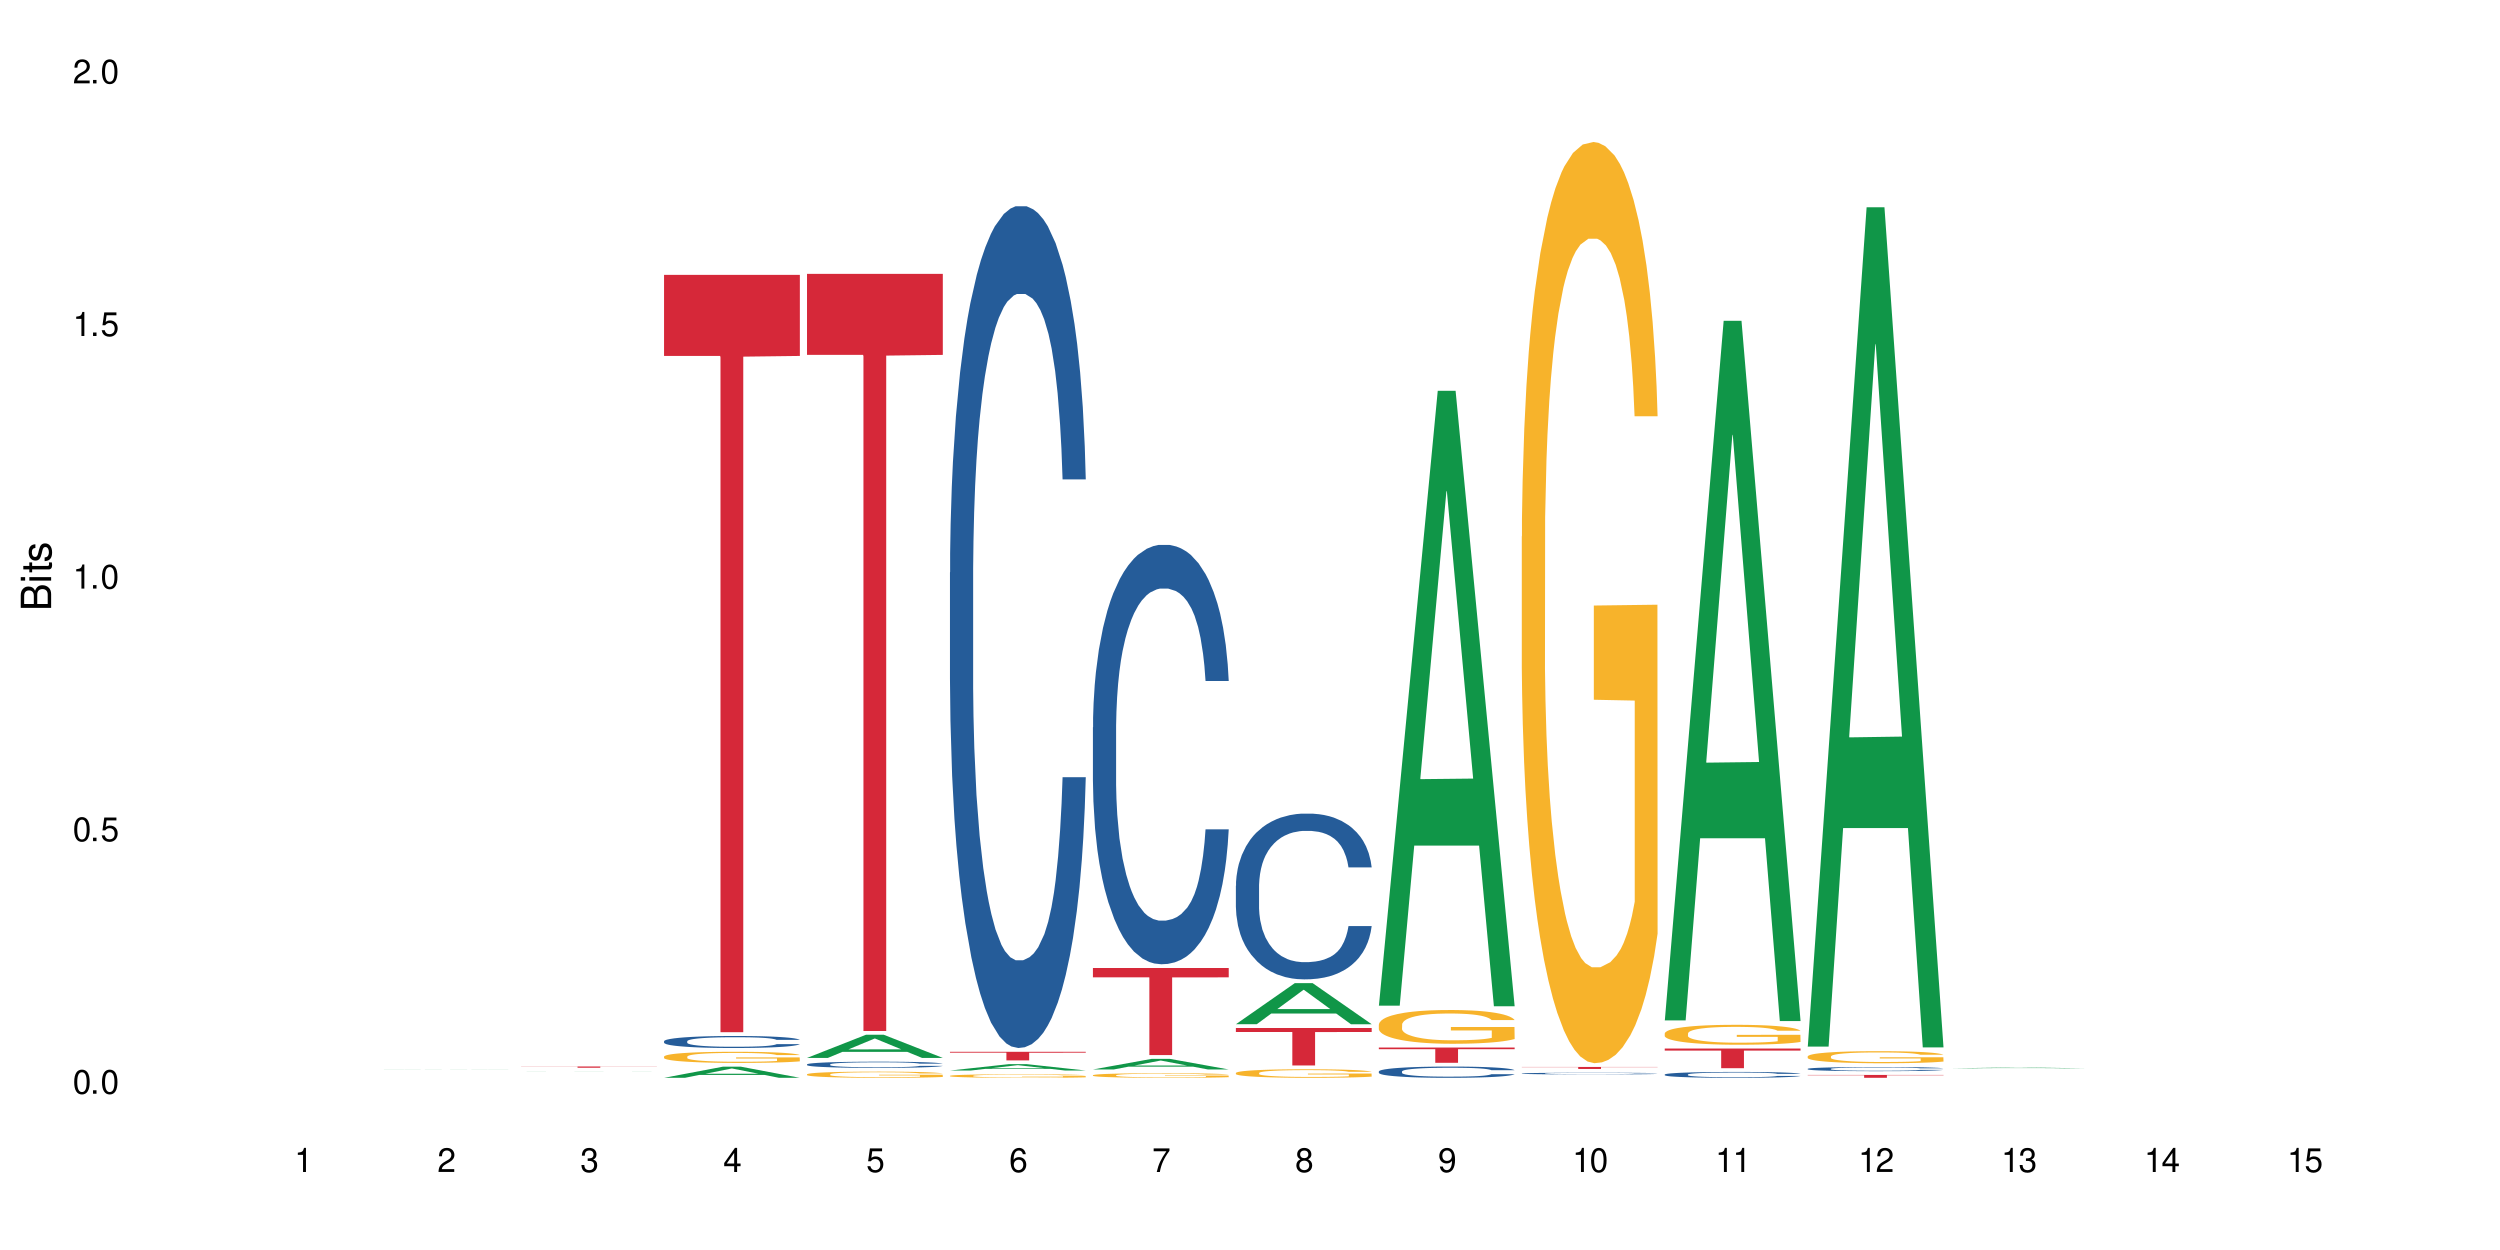 <?xml version="1.0" encoding="UTF-8"?>
<svg xmlns="http://www.w3.org/2000/svg" xmlns:xlink="http://www.w3.org/1999/xlink" width="720" height="360" viewBox="0 0 720 360">
<defs>
<g>
<g id="glyph-0-0">
</g>
<g id="glyph-0-1">
<path d="M 2.641 -6.938 C 2 -6.938 1.422 -6.656 1.078 -6.172 C 0.641 -5.562 0.406 -4.641 0.406 -3.359 C 0.406 -1.016 1.188 0.219 2.641 0.219 C 4.078 0.219 4.859 -1.016 4.859 -3.297 C 4.859 -4.641 4.656 -5.547 4.203 -6.172 C 3.844 -6.656 3.281 -6.938 2.641 -6.938 Z M 2.641 -6.188 C 3.547 -6.188 4 -5.25 4 -3.375 C 4 -1.406 3.562 -0.484 2.625 -0.484 C 1.734 -0.484 1.281 -1.438 1.281 -3.344 C 1.281 -5.25 1.734 -6.188 2.641 -6.188 Z M 2.641 -6.188 "/>
</g>
<g id="glyph-0-2">
<path d="M 1.828 -1 L 0.828 -1 L 0.828 0 L 1.828 0 Z M 1.828 -1 "/>
</g>
<g id="glyph-0-3">
<path d="M 4.562 -6.797 L 1.062 -6.797 L 0.547 -3.094 L 1.328 -3.094 C 1.719 -3.562 2.047 -3.734 2.578 -3.734 C 3.484 -3.734 4.062 -3.109 4.062 -2.094 C 4.062 -1.125 3.484 -0.531 2.578 -0.531 C 1.828 -0.531 1.375 -0.906 1.188 -1.672 L 0.328 -1.672 C 0.453 -1.109 0.547 -0.844 0.75 -0.594 C 1.125 -0.078 1.828 0.219 2.594 0.219 C 3.969 0.219 4.922 -0.781 4.922 -2.219 C 4.922 -3.562 4.031 -4.484 2.719 -4.484 C 2.25 -4.484 1.859 -4.359 1.469 -4.062 L 1.734 -5.969 L 4.562 -5.969 Z M 4.562 -6.797 "/>
</g>
<g id="glyph-0-4">
<path d="M 2.484 -4.938 L 2.484 0 L 3.328 0 L 3.328 -6.938 L 2.766 -6.938 C 2.469 -5.875 2.281 -5.734 0.984 -5.562 L 0.984 -4.938 Z M 2.484 -4.938 "/>
</g>
<g id="glyph-0-5">
<path d="M 4.859 -0.828 L 1.281 -0.828 C 1.359 -1.406 1.672 -1.781 2.5 -2.281 L 3.469 -2.828 C 4.406 -3.344 4.906 -4.062 4.906 -4.906 C 4.906 -5.484 4.672 -6.031 4.266 -6.406 C 3.859 -6.766 3.375 -6.938 2.719 -6.938 C 1.859 -6.938 1.219 -6.625 0.844 -6.031 C 0.609 -5.672 0.5 -5.234 0.484 -4.531 L 1.328 -4.531 C 1.359 -5.016 1.406 -5.281 1.531 -5.516 C 1.75 -5.938 2.188 -6.203 2.703 -6.203 C 3.469 -6.203 4.031 -5.641 4.031 -4.891 C 4.031 -4.344 3.719 -3.859 3.125 -3.516 L 2.234 -3 C 0.812 -2.172 0.406 -1.531 0.328 -0.016 L 4.859 -0.016 Z M 4.859 -0.828 "/>
</g>
<g id="glyph-0-6">
<path d="M 2.125 -3.188 L 2.578 -3.188 C 3.5 -3.188 3.984 -2.766 3.984 -1.922 C 3.984 -1.062 3.469 -0.531 2.594 -0.531 C 1.656 -0.531 1.203 -1 1.156 -2.016 L 0.312 -2.016 C 0.344 -1.453 0.438 -1.094 0.609 -0.781 C 0.953 -0.109 1.625 0.219 2.547 0.219 C 3.953 0.219 4.859 -0.625 4.859 -1.938 C 4.859 -2.828 4.516 -3.297 3.703 -3.594 C 4.344 -3.844 4.656 -4.328 4.656 -5.031 C 4.656 -6.219 3.875 -6.938 2.578 -6.938 C 1.203 -6.938 0.484 -6.172 0.453 -4.703 L 1.297 -4.703 C 1.312 -5.125 1.344 -5.359 1.453 -5.578 C 1.641 -5.969 2.062 -6.203 2.594 -6.203 C 3.344 -6.203 3.797 -5.75 3.797 -5 C 3.797 -4.516 3.609 -4.219 3.25 -4.047 C 3.016 -3.953 2.703 -3.922 2.125 -3.906 Z M 2.125 -3.188 "/>
</g>
<g id="glyph-0-7">
<path d="M 3.141 -1.672 L 3.141 0 L 3.984 0 L 3.984 -1.672 L 4.984 -1.672 L 4.984 -2.438 L 3.984 -2.438 L 3.984 -6.938 L 3.359 -6.938 L 0.266 -2.578 L 0.266 -1.672 Z M 3.141 -2.438 L 1 -2.438 L 3.141 -5.5 Z M 3.141 -2.438 "/>
</g>
<g id="glyph-0-8">
<path d="M 4.781 -5.125 C 4.609 -6.266 3.891 -6.938 2.844 -6.938 C 2.094 -6.938 1.422 -6.578 1.031 -5.953 C 0.594 -5.266 0.406 -4.422 0.406 -3.172 C 0.406 -2 0.578 -1.25 0.984 -0.641 C 1.359 -0.078 1.953 0.219 2.703 0.219 C 3.984 0.219 4.922 -0.75 4.922 -2.094 C 4.922 -3.375 4.062 -4.281 2.844 -4.281 C 2.172 -4.281 1.641 -4.031 1.281 -3.516 C 1.281 -5.234 1.828 -6.188 2.797 -6.188 C 3.391 -6.188 3.797 -5.797 3.938 -5.125 Z M 2.734 -3.531 C 3.547 -3.531 4.062 -2.953 4.062 -2.031 C 4.062 -1.156 3.484 -0.531 2.703 -0.531 C 1.922 -0.531 1.328 -1.188 1.328 -2.078 C 1.328 -2.938 1.906 -3.531 2.734 -3.531 Z M 2.734 -3.531 "/>
</g>
<g id="glyph-0-9">
<path d="M 4.984 -6.797 L 0.438 -6.797 L 0.438 -5.969 L 4.109 -5.969 C 2.5 -3.656 1.828 -2.234 1.328 0 L 2.219 0 C 2.594 -2.172 3.453 -4.047 4.984 -6.094 Z M 4.984 -6.797 "/>
</g>
<g id="glyph-0-10">
<path d="M 3.75 -3.656 C 4.469 -4.094 4.688 -4.438 4.688 -5.078 C 4.688 -6.172 3.844 -6.938 2.641 -6.938 C 1.438 -6.938 0.594 -6.172 0.594 -5.094 C 0.594 -4.438 0.812 -4.094 1.516 -3.656 C 0.734 -3.266 0.359 -2.703 0.359 -1.922 C 0.359 -0.656 1.281 0.219 2.641 0.219 C 3.984 0.219 4.922 -0.656 4.922 -1.922 C 4.922 -2.703 4.531 -3.266 3.75 -3.656 Z M 2.641 -6.188 C 3.359 -6.188 3.812 -5.75 3.812 -5.062 C 3.812 -4.406 3.344 -3.984 2.641 -3.984 C 1.922 -3.984 1.453 -4.406 1.453 -5.078 C 1.453 -5.75 1.922 -6.188 2.641 -6.188 Z M 2.641 -3.266 C 3.484 -3.266 4.062 -2.719 4.062 -1.906 C 4.062 -1.078 3.484 -0.531 2.625 -0.531 C 1.797 -0.531 1.219 -1.094 1.219 -1.906 C 1.219 -2.719 1.781 -3.266 2.641 -3.266 Z M 2.641 -3.266 "/>
</g>
<g id="glyph-0-11">
<path d="M 0.516 -1.578 C 0.672 -0.453 1.406 0.219 2.438 0.219 C 3.188 0.219 3.859 -0.141 4.266 -0.766 C 4.688 -1.453 4.891 -2.297 4.891 -3.547 C 4.891 -4.719 4.703 -5.453 4.312 -6.078 C 3.938 -6.641 3.344 -6.938 2.594 -6.938 C 1.297 -6.938 0.359 -5.969 0.359 -4.625 C 0.359 -3.344 1.234 -2.453 2.453 -2.453 C 3.094 -2.453 3.578 -2.672 4.016 -3.203 C 4 -1.484 3.469 -0.531 2.5 -0.531 C 1.906 -0.531 1.484 -0.906 1.359 -1.578 Z M 2.578 -6.203 C 3.375 -6.203 3.969 -5.531 3.969 -4.641 C 3.969 -3.797 3.391 -3.188 2.547 -3.188 C 1.734 -3.188 1.234 -3.766 1.234 -4.688 C 1.234 -5.562 1.797 -6.203 2.578 -6.203 Z M 2.578 -6.203 "/>
</g>
<g id="glyph-1-0">
</g>
<g id="glyph-1-1">
<path d="M 0 -0.953 L 0 -4.891 C 0 -5.719 -0.234 -6.344 -0.734 -6.797 C -1.188 -7.234 -1.812 -7.469 -2.5 -7.469 C -3.547 -7.469 -4.188 -7 -4.625 -5.875 C -4.984 -6.688 -5.625 -7.094 -6.531 -7.094 C -7.172 -7.094 -7.734 -6.859 -8.141 -6.391 C -8.562 -5.922 -8.75 -5.344 -8.75 -4.5 L -8.75 -0.953 Z M -4.984 -2.062 L -7.766 -2.062 L -7.766 -4.219 C -7.766 -4.844 -7.688 -5.203 -7.453 -5.5 C -7.219 -5.812 -6.859 -5.969 -6.375 -5.969 C -5.891 -5.969 -5.531 -5.812 -5.297 -5.5 C -5.062 -5.203 -4.984 -4.844 -4.984 -4.219 Z M -0.984 -2.062 L -4 -2.062 L -4 -4.781 C -4 -5.766 -3.438 -6.359 -2.484 -6.359 C -1.547 -6.359 -0.984 -5.766 -0.984 -4.781 Z M -0.984 -2.062 "/>
</g>
<g id="glyph-1-2">
<path d="M -6.281 -1.797 L -6.281 -0.797 L 0 -0.797 L 0 -1.797 Z M -8.75 -1.797 L -8.75 -0.797 L -7.484 -0.797 L -7.484 -1.797 Z M -8.75 -1.797 "/>
</g>
<g id="glyph-1-3">
<path d="M -6.281 -3.047 L -6.281 -2.016 L -8.016 -2.016 L -8.016 -1.016 L -6.281 -1.016 L -6.281 -0.172 L -5.469 -0.172 L -5.469 -1.016 L -0.719 -1.016 C -0.078 -1.016 0.281 -1.453 0.281 -2.234 C 0.281 -2.5 0.25 -2.719 0.188 -3.047 L -0.641 -3.047 C -0.609 -2.906 -0.594 -2.766 -0.594 -2.562 C -0.594 -2.141 -0.719 -2.016 -1.156 -2.016 L -5.469 -2.016 L -5.469 -3.047 Z M -6.281 -3.047 "/>
</g>
<g id="glyph-1-4">
<path d="M -4.531 -5.25 C -5.766 -5.25 -6.469 -4.422 -6.469 -2.969 C -6.469 -1.516 -5.719 -0.562 -4.547 -0.562 C -3.562 -0.562 -3.094 -1.062 -2.734 -2.562 L -2.516 -3.484 C -2.344 -4.188 -2.094 -4.469 -1.641 -4.469 C -1.047 -4.469 -0.641 -3.875 -0.641 -3 C -0.641 -2.453 -0.797 -2 -1.062 -1.75 C -1.25 -1.594 -1.422 -1.531 -1.875 -1.469 L -1.875 -0.406 C -0.422 -0.453 0.281 -1.266 0.281 -2.922 C 0.281 -4.5 -0.5 -5.516 -1.719 -5.516 C -2.656 -5.516 -3.172 -4.984 -3.469 -3.734 L -3.703 -2.766 C -3.891 -1.953 -4.156 -1.609 -4.594 -1.609 C -5.188 -1.609 -5.547 -2.125 -5.547 -2.938 C -5.547 -3.75 -5.203 -4.172 -4.531 -4.203 Z M -4.531 -5.25 "/>
</g>
</g>
</defs>
<rect x="-72" y="-36" width="864" height="432" fill="rgb(100%, 100%, 100%)" fill-opacity="1"/>
<path fill-rule="nonzero" fill="rgb(6.275%, 58.824%, 28.235%)" fill-opacity="1" d="M 108.902 308.098 L 108.945 308.098 L 125.867 308.043 L 131.008 308.043 L 148.016 308.098 L 142.039 308.098 L 137.777 308.082 L 119.098 308.082 L 114.922 308.098 L 108.902 308.098 L 120.895 308.074 L 136.062 308.074 L 128.5 308.051 L 128.332 308.051 L 120.855 308.074 L 120.895 308.074 Z M 108.902 308.098 "/>
<path fill-rule="nonzero" fill="rgb(6.275%, 58.824%, 28.235%)" fill-opacity="1" d="M 150.074 308.613 L 150.117 308.613 L 167.039 308.59 L 172.18 308.59 L 189.188 308.613 L 183.211 308.613 L 178.949 308.605 L 160.27 308.605 L 156.09 308.613 L 150.074 308.613 L 162.066 308.605 L 177.234 308.605 L 169.672 308.594 L 169.504 308.594 L 162.027 308.605 L 162.066 308.605 Z M 150.074 308.613 "/>
<path fill-rule="nonzero" fill="rgb(83.922%, 15.686%, 22.353%)" fill-opacity="1" d="M 150.074 307.148 L 189.188 307.148 L 189.188 307.188 L 172.887 307.188 L 172.887 307.508 L 166.328 307.508 L 166.328 307.188 L 150.074 307.188 Z M 150.074 307.148 "/>
<path fill-rule="nonzero" fill="rgb(6.275%, 58.824%, 28.235%)" fill-opacity="1" d="M 191.246 310.41 L 191.289 310.406 L 208.211 307.203 L 213.352 307.203 L 230.359 310.414 L 224.383 310.414 L 220.121 309.574 L 201.441 309.574 L 197.262 310.41 L 191.246 310.41 L 203.238 309.23 L 218.406 309.227 L 210.844 307.727 L 210.762 307.727 L 210.676 307.734 L 203.195 309.227 L 203.238 309.23 Z M 191.246 310.41 "/>
<path fill-rule="nonzero" fill="rgb(14.51%, 36.078%, 60%)" fill-opacity="1" d="M 191.246 299.871 L 191.293 299.867 L 191.293 299.793 L 191.438 299.672 L 191.77 299.52 L 192.105 299.414 L 192.965 299.23 L 194.156 299.047 L 195.395 298.91 L 196.301 298.828 L 197.113 298.762 L 198.973 298.645 L 200.164 298.586 L 201.453 298.531 L 203.027 298.477 L 204.172 298.445 L 206.746 298.395 L 208.656 298.375 L 210.133 298.363 L 213.332 298.363 L 215.238 298.379 L 216.621 298.395 L 218.148 298.418 L 219.438 298.445 L 221.676 298.516 L 223.68 298.605 L 224.586 298.656 L 226.02 298.754 L 227.117 298.848 L 227.879 298.93 L 228.738 299.047 L 229.5 299.191 L 230.074 299.352 L 230.359 299.488 L 223.68 299.488 L 223.348 299.363 L 222.965 299.262 L 222.25 299.133 L 221.535 299.043 L 220.531 298.949 L 219.625 298.891 L 218.387 298.828 L 217.289 298.793 L 216.145 298.762 L 215.047 298.746 L 212.949 298.727 L 210.516 298.727 L 209.609 298.73 L 207.75 298.758 L 206.746 298.777 L 205.316 298.824 L 204.316 298.863 L 203.121 298.93 L 202.312 298.98 L 201.309 299.062 L 200.594 299.137 L 199.785 299.242 L 199.309 299.32 L 198.879 299.41 L 198.496 299.512 L 198.211 299.625 L 198.02 299.742 L 197.922 299.855 L 197.922 300.348 L 198.02 300.461 L 198.258 300.594 L 198.879 300.785 L 199.785 300.953 L 200.832 301.086 L 201.836 301.184 L 202.406 301.227 L 203.172 301.277 L 204.363 301.34 L 206.082 301.402 L 207.082 301.43 L 208.609 301.453 L 210.184 301.465 L 212.281 301.465 L 214.141 301.453 L 215.383 301.438 L 216.668 301.414 L 218.434 301.359 L 219.531 301.309 L 220.484 301.25 L 221.199 301.188 L 221.676 301.137 L 222.395 301.039 L 222.965 300.934 L 223.395 300.82 L 223.68 300.715 L 230.359 300.715 L 230.074 300.84 L 229.645 300.965 L 229.215 301.055 L 228.547 301.164 L 227.781 301.266 L 226.688 301.375 L 225.781 301.449 L 224.586 301.527 L 223.488 301.586 L 222.297 301.641 L 220.531 301.703 L 219.387 301.734 L 218.148 301.766 L 216.668 301.789 L 214.809 301.812 L 212.805 301.824 L 210.945 301.828 L 208.941 301.82 L 207.465 301.809 L 205.508 301.781 L 203.074 301.723 L 201.309 301.664 L 199.926 301.602 L 198.734 301.539 L 197.398 301.453 L 195.684 301.316 L 194.633 301.207 L 193.918 301.117 L 193.105 300.996 L 192.535 300.883 L 191.867 300.707 L 191.391 300.48 L 191.246 300.309 Z M 191.246 299.871 "/>
<path fill-rule="nonzero" fill="rgb(96.863%, 70.196%, 16.863%)" fill-opacity="1" d="M 191.246 304.285 L 191.293 304.281 L 191.293 304.223 L 191.484 304.09 L 191.961 303.91 L 192.582 303.762 L 193.25 303.645 L 193.68 303.582 L 194.395 303.492 L 195.016 303.43 L 196.59 303.297 L 198.59 303.176 L 199.688 303.121 L 200.93 303.07 L 202.695 303.016 L 203.504 302.996 L 205.984 302.949 L 208.801 302.918 L 211.898 302.91 L 213.332 302.914 L 215.285 302.926 L 217.957 302.957 L 219.484 302.984 L 220.676 303.016 L 221.918 303.055 L 223.441 303.113 L 224.875 303.184 L 226.02 303.254 L 227.164 303.34 L 228.117 303.434 L 228.93 303.539 L 229.645 303.66 L 230.074 303.762 L 230.359 303.867 L 223.73 303.867 L 223.348 303.762 L 222.918 303.684 L 222.203 303.586 L 221.488 303.516 L 220.77 303.461 L 219.438 303.387 L 218.293 303.34 L 216.859 303.297 L 215.477 303.27 L 213.902 303.254 L 212.949 303.246 L 210.422 303.246 L 208.133 303.27 L 206.797 303.293 L 205.84 303.316 L 204.508 303.359 L 203.695 303.395 L 203.219 303.418 L 201.789 303.508 L 200.832 303.59 L 200.309 303.645 L 199.641 303.734 L 199.164 303.812 L 198.641 303.93 L 198.352 304.02 L 197.973 304.219 L 197.922 304.746 L 198.066 304.855 L 198.352 304.977 L 198.734 305.082 L 199.309 305.195 L 199.879 305.277 L 200.883 305.395 L 201.738 305.469 L 202.406 305.52 L 203.695 305.598 L 204.219 305.625 L 205.461 305.68 L 206.746 305.719 L 208.32 305.754 L 209.516 305.773 L 211.422 305.785 L 213.855 305.785 L 216.719 305.77 L 218.531 305.746 L 219.77 305.723 L 220.582 305.703 L 221.582 305.668 L 222.297 305.641 L 222.965 305.609 L 223.777 305.559 L 223.777 304.855 L 211.996 304.855 L 211.996 304.527 L 230.312 304.523 L 230.359 305.668 L 229.355 305.75 L 228.117 305.824 L 226.926 305.883 L 225.684 305.934 L 223.918 305.988 L 222.488 306.023 L 220.293 306.066 L 218.293 306.09 L 216.191 306.109 L 214.332 306.117 L 212.137 306.121 L 210.184 306.113 L 208.082 306.098 L 206.414 306.074 L 204.887 306.043 L 203.359 306.008 L 201.453 305.945 L 200.215 305.895 L 198.926 305.832 L 197.637 305.762 L 196.492 305.68 L 195.73 305.621 L 194.965 305.551 L 194.156 305.461 L 193.391 305.363 L 192.82 305.27 L 192.297 305.168 L 191.914 305.07 L 191.531 304.938 L 191.34 304.832 L 191.246 304.742 Z M 191.246 304.285 "/>
<path fill-rule="nonzero" fill="rgb(83.922%, 15.686%, 22.353%)" fill-opacity="1" d="M 191.246 79.16 L 230.359 79.16 L 230.359 102.508 L 214.059 102.715 L 214.059 297.281 L 207.5 297.281 L 207.5 102.918 L 207.402 102.508 L 191.246 102.508 Z M 191.246 79.16 "/>
<path fill-rule="nonzero" fill="rgb(6.275%, 58.824%, 28.235%)" fill-opacity="1" d="M 232.418 304.676 L 232.461 304.668 L 249.383 298.012 L 254.523 298.012 L 271.531 304.684 L 265.555 304.684 L 261.293 302.941 L 242.613 302.941 L 238.434 304.676 L 232.418 304.676 L 244.41 302.219 L 259.578 302.215 L 252.016 299.102 L 251.934 299.094 L 251.848 299.113 L 244.367 302.215 L 244.41 302.219 Z M 232.418 304.676 "/>
<path fill-rule="nonzero" fill="rgb(14.51%, 36.078%, 60%)" fill-opacity="1" d="M 232.418 306.539 L 232.465 306.539 L 232.465 306.5 L 232.609 306.438 L 232.941 306.359 L 233.277 306.305 L 234.133 306.211 L 235.328 306.117 L 236.566 306.047 L 237.473 306.004 L 238.285 305.969 L 240.145 305.91 L 241.336 305.879 L 242.625 305.852 L 244.199 305.824 L 245.344 305.809 L 247.918 305.781 L 249.828 305.77 L 251.305 305.766 L 254.504 305.766 L 256.41 305.77 L 257.793 305.781 L 259.32 305.793 L 260.609 305.809 L 262.848 305.844 L 264.852 305.891 L 265.758 305.914 L 267.191 305.965 L 268.285 306.016 L 269.051 306.055 L 269.91 306.117 L 270.672 306.191 L 271.246 306.273 L 271.531 306.344 L 264.852 306.344 L 264.52 306.277 L 264.137 306.227 L 263.422 306.16 L 262.707 306.113 L 261.703 306.066 L 260.797 306.035 L 259.559 306.004 L 258.461 305.984 L 257.316 305.969 L 256.219 305.961 L 254.121 305.949 L 251.688 305.949 L 250.781 305.953 L 248.922 305.969 L 247.918 305.977 L 246.488 306 L 245.488 306.023 L 244.293 306.055 L 243.484 306.082 L 242.48 306.125 L 241.766 306.164 L 240.957 306.215 L 240.48 306.258 L 240.051 306.305 L 239.668 306.355 L 239.383 306.414 L 239.191 306.473 L 239.094 306.531 L 239.094 306.785 L 239.191 306.844 L 239.43 306.914 L 240.051 307.012 L 240.957 307.098 L 242.004 307.168 L 243.008 307.215 L 243.578 307.238 L 244.344 307.266 L 245.535 307.297 L 247.25 307.328 L 248.254 307.344 L 249.781 307.355 L 251.355 307.363 L 253.453 307.363 L 255.312 307.355 L 256.555 307.348 L 257.84 307.336 L 259.605 307.309 L 260.703 307.281 L 261.656 307.25 L 262.371 307.219 L 262.848 307.191 L 263.566 307.141 L 264.137 307.086 L 264.566 307.031 L 264.852 306.973 L 271.531 306.973 L 271.246 307.039 L 270.816 307.102 L 270.387 307.152 L 269.719 307.207 L 268.953 307.258 L 267.859 307.316 L 266.953 307.352 L 265.758 307.395 L 264.66 307.426 L 263.469 307.453 L 261.703 307.484 L 260.559 307.5 L 259.32 307.516 L 257.84 307.527 L 255.98 307.539 L 253.977 307.547 L 252.117 307.547 L 250.113 307.543 L 248.637 307.539 L 246.68 307.523 L 244.246 307.496 L 242.48 307.465 L 241.098 307.434 L 239.906 307.398 L 238.57 307.355 L 236.852 307.285 L 235.805 307.23 L 235.09 307.184 L 234.277 307.121 L 233.707 307.062 L 233.039 306.973 L 232.559 306.855 L 232.418 306.766 Z M 232.418 306.539 "/>
<path fill-rule="nonzero" fill="rgb(96.863%, 70.196%, 16.863%)" fill-opacity="1" d="M 232.418 309.395 L 232.465 309.395 L 232.465 309.359 L 232.656 309.285 L 233.133 309.188 L 233.754 309.102 L 234.422 309.039 L 234.852 309.004 L 235.566 308.953 L 236.188 308.918 L 237.758 308.844 L 239.762 308.777 L 240.859 308.746 L 242.102 308.719 L 243.863 308.688 L 244.676 308.68 L 247.156 308.652 L 249.969 308.637 L 253.07 308.629 L 254.504 308.633 L 256.457 308.641 L 259.129 308.656 L 260.656 308.672 L 261.848 308.688 L 263.086 308.711 L 264.613 308.742 L 266.047 308.781 L 267.191 308.82 L 268.336 308.871 L 269.289 308.922 L 270.098 308.98 L 270.816 309.047 L 271.246 309.105 L 271.531 309.16 L 264.898 309.16 L 264.52 309.105 L 264.09 309.059 L 263.375 309.008 L 262.66 308.969 L 261.941 308.938 L 260.609 308.895 L 259.461 308.867 L 258.031 308.844 L 256.648 308.832 L 255.074 308.82 L 254.121 308.816 L 251.594 308.816 L 249.305 308.828 L 247.969 308.844 L 247.012 308.855 L 245.676 308.879 L 244.867 308.898 L 244.391 308.914 L 242.957 308.961 L 242.004 309.008 L 241.48 309.039 L 240.812 309.09 L 240.336 309.133 L 239.812 309.199 L 239.523 309.246 L 239.145 309.355 L 239.094 309.648 L 239.238 309.711 L 239.523 309.777 L 239.906 309.836 L 240.48 309.898 L 241.051 309.945 L 242.051 310.012 L 242.91 310.051 L 243.578 310.078 L 244.867 310.125 L 245.391 310.137 L 246.633 310.168 L 247.918 310.191 L 249.492 310.211 L 250.688 310.219 L 252.594 310.227 L 255.027 310.227 L 257.887 310.219 L 259.699 310.207 L 260.941 310.191 L 261.754 310.18 L 262.754 310.164 L 263.469 310.148 L 264.137 310.129 L 264.949 310.102 L 264.949 309.711 L 253.168 309.711 L 253.168 309.527 L 271.484 309.527 L 271.531 310.164 L 270.527 310.207 L 269.289 310.25 L 268.098 310.281 L 266.855 310.309 L 265.09 310.34 L 263.66 310.359 L 261.465 310.383 L 259.461 310.398 L 257.363 310.406 L 255.504 310.414 L 253.309 310.414 L 251.355 310.41 L 249.254 310.402 L 247.586 310.387 L 246.059 310.371 L 244.531 310.352 L 242.625 310.316 L 241.387 310.289 L 240.098 310.254 L 238.809 310.215 L 237.664 310.168 L 236.902 310.137 L 236.137 310.098 L 235.328 310.047 L 234.562 309.992 L 233.992 309.941 L 233.465 309.883 L 233.086 309.832 L 232.703 309.758 L 232.512 309.699 L 232.418 309.648 Z M 232.418 309.395 "/>
<path fill-rule="nonzero" fill="rgb(83.922%, 15.686%, 22.353%)" fill-opacity="1" d="M 232.418 78.867 L 271.531 78.867 L 271.531 102.207 L 255.23 102.414 L 255.23 296.93 L 248.672 296.93 L 248.672 102.617 L 248.574 102.207 L 232.418 102.207 Z M 232.418 78.867 "/>
<path fill-rule="nonzero" fill="rgb(6.275%, 58.824%, 28.235%)" fill-opacity="1" d="M 273.59 308.312 L 273.629 308.309 L 290.555 306.473 L 295.695 306.473 L 312.703 308.312 L 306.727 308.312 L 302.465 307.832 L 283.785 307.832 L 279.605 308.312 L 273.59 308.312 L 285.582 307.633 L 300.75 307.633 L 293.188 306.773 L 293.105 306.773 L 293.02 306.777 L 285.539 307.633 L 285.582 307.633 Z M 273.59 308.312 "/>
<path fill-rule="nonzero" fill="rgb(14.51%, 36.078%, 60%)" fill-opacity="1" d="M 273.59 164.883 L 273.637 164.66 L 273.637 159.344 L 273.781 150.922 L 274.113 140.285 L 274.449 132.973 L 275.305 119.898 L 276.5 107.27 L 277.738 97.52 L 278.645 91.758 L 279.457 87.324 L 281.316 79.125 L 282.508 74.918 L 283.797 71.148 L 285.371 67.383 L 286.516 65.168 L 289.09 61.621 L 291 60.07 L 292.477 59.406 L 295.672 59.406 L 297.582 60.293 L 298.965 61.398 L 300.492 63.172 L 301.777 65.168 L 304.02 70.043 L 306.023 76.246 L 306.93 79.793 L 308.363 86.66 L 309.457 93.309 L 310.223 99.07 L 311.082 107.27 L 311.844 117.242 L 312.414 128.543 L 312.703 138.07 L 306.023 138.07 L 305.691 129.207 L 305.309 122.336 L 304.594 113.254 L 303.879 106.824 L 302.875 100.398 L 301.969 96.188 L 300.73 91.98 L 299.633 89.32 L 298.488 87.324 L 297.391 85.996 L 295.293 84.668 L 292.859 84.668 L 291.953 85.109 L 290.094 86.883 L 289.09 88.434 L 287.66 91.535 L 286.66 94.418 L 285.465 98.848 L 284.656 102.617 L 283.652 108.375 L 282.938 113.473 L 282.129 120.785 L 281.648 126.324 L 281.223 132.531 L 280.84 139.844 L 280.555 147.598 L 280.363 155.797 L 280.266 163.773 L 280.266 198.121 L 280.363 206.102 L 280.602 215.406 L 281.223 228.926 L 282.129 240.668 L 283.176 249.977 L 284.18 256.625 L 284.75 259.727 L 285.516 263.27 L 286.707 267.703 L 288.422 272.133 L 289.426 273.906 L 290.953 275.68 L 292.527 276.566 L 294.625 276.566 L 296.484 275.68 L 297.727 274.57 L 299.012 272.801 L 300.777 269.031 L 301.875 265.488 L 302.828 261.277 L 303.543 257.066 L 304.02 253.52 L 304.738 246.652 L 305.309 239.117 L 305.738 231.363 L 306.023 223.828 L 312.703 223.828 L 312.414 232.691 L 311.988 241.332 L 311.559 247.758 L 310.891 255.516 L 310.125 262.383 L 309.027 270.141 L 308.121 275.238 L 306.93 280.777 L 305.832 284.988 L 304.641 288.754 L 302.875 293.188 L 301.73 295.402 L 300.492 297.395 L 299.012 299.168 L 297.152 300.719 L 295.148 301.605 L 293.289 301.828 L 291.285 301.387 L 289.805 300.5 L 287.852 298.504 L 285.418 294.516 L 283.652 290.305 L 282.27 286.094 L 281.078 281.664 L 279.742 275.68 L 278.023 265.93 L 276.977 258.395 L 276.262 252.191 L 275.449 243.551 L 274.875 235.793 L 274.211 223.383 L 273.73 207.652 L 273.59 195.465 Z M 273.59 164.883 "/>
<path fill-rule="nonzero" fill="rgb(96.863%, 70.196%, 16.863%)" fill-opacity="1" d="M 273.59 309.832 L 273.637 309.832 L 273.637 309.812 L 273.828 309.77 L 274.305 309.711 L 274.926 309.664 L 275.594 309.629 L 276.023 309.609 L 276.738 309.582 L 277.355 309.559 L 278.93 309.52 L 280.934 309.48 L 282.031 309.461 L 283.273 309.445 L 285.035 309.43 L 285.848 309.422 L 288.328 309.406 L 291.141 309.398 L 294.242 309.395 L 295.672 309.398 L 297.629 309.398 L 300.301 309.41 L 301.828 309.418 L 303.02 309.43 L 304.258 309.441 L 305.785 309.461 L 307.215 309.48 L 308.363 309.504 L 309.508 309.531 L 310.461 309.562 L 311.27 309.594 L 311.988 309.633 L 312.414 309.668 L 312.703 309.699 L 306.07 309.699 L 305.691 309.668 L 305.262 309.641 L 304.547 309.609 L 303.832 309.59 L 303.113 309.57 L 301.777 309.547 L 300.633 309.531 L 299.203 309.52 L 297.82 309.512 L 296.246 309.504 L 292.766 309.504 L 290.473 309.508 L 289.141 309.516 L 288.184 309.523 L 286.848 309.539 L 286.039 309.551 L 285.562 309.555 L 284.129 309.586 L 283.176 309.609 L 282.652 309.629 L 281.984 309.656 L 281.508 309.684 L 280.98 309.719 L 280.695 309.746 L 280.316 309.809 L 280.266 309.977 L 280.41 310.012 L 280.695 310.051 L 281.078 310.086 L 281.648 310.121 L 282.223 310.148 L 283.223 310.184 L 284.082 310.207 L 284.75 310.223 L 286.039 310.25 L 286.562 310.258 L 287.805 310.273 L 289.09 310.285 L 290.664 310.297 L 291.859 310.305 L 293.766 310.309 L 296.199 310.309 L 299.059 310.301 L 300.871 310.293 L 302.113 310.289 L 302.922 310.281 L 303.926 310.27 L 304.641 310.262 L 305.309 310.25 L 306.121 310.234 L 306.121 310.012 L 294.34 310.012 L 294.34 309.906 L 312.656 309.906 L 312.703 310.27 L 311.699 310.297 L 310.461 310.32 L 309.27 310.34 L 308.027 310.355 L 306.262 310.371 L 304.832 310.383 L 302.637 310.395 L 300.633 310.406 L 298.535 310.41 L 296.676 310.414 L 294.48 310.414 L 292.527 310.41 L 290.426 310.406 L 288.758 310.398 L 287.23 310.391 L 285.703 310.379 L 283.797 310.359 L 282.555 310.344 L 281.27 310.324 L 279.98 310.301 L 278.836 310.273 L 278.074 310.254 L 277.309 310.234 L 276.5 310.203 L 275.734 310.172 L 275.164 310.145 L 274.637 310.113 L 274.258 310.082 L 273.875 310.039 L 273.684 310.004 L 273.59 309.977 Z M 273.59 309.832 "/>
<path fill-rule="nonzero" fill="rgb(83.922%, 15.686%, 22.353%)" fill-opacity="1" d="M 273.59 302.91 L 312.703 302.91 L 312.703 303.176 L 296.402 303.18 L 296.402 305.391 L 289.844 305.391 L 289.844 303.18 L 289.746 303.176 L 273.59 303.176 Z M 273.59 302.91 "/>
<path fill-rule="nonzero" fill="rgb(6.275%, 58.824%, 28.235%)" fill-opacity="1" d="M 314.762 308.004 L 314.801 308 L 331.727 304.945 L 336.867 304.945 L 353.875 308.008 L 347.898 308.008 L 343.637 307.207 L 324.957 307.207 L 320.777 308.004 L 314.762 308.004 L 326.754 306.875 L 341.922 306.875 L 334.359 305.445 L 334.273 305.441 L 334.191 305.449 L 326.711 306.875 L 326.754 306.875 Z M 314.762 308.004 "/>
<path fill-rule="nonzero" fill="rgb(14.51%, 36.078%, 60%)" fill-opacity="1" d="M 314.762 209.488 L 314.809 209.375 L 314.809 206.727 L 314.953 202.531 L 315.285 197.234 L 315.621 193.59 L 316.477 187.078 L 317.672 180.785 L 318.91 175.926 L 319.816 173.055 L 320.629 170.848 L 322.488 166.762 L 323.68 164.668 L 324.969 162.789 L 326.543 160.914 L 327.688 159.809 L 330.262 158.043 L 332.172 157.27 L 333.648 156.938 L 336.844 156.938 L 338.754 157.379 L 340.137 157.934 L 341.664 158.816 L 342.949 159.809 L 345.191 162.238 L 347.195 165.328 L 348.102 167.094 L 349.531 170.516 L 350.629 173.828 L 351.395 176.699 L 352.25 180.785 L 353.016 185.75 L 353.586 191.383 L 353.875 196.129 L 347.195 196.129 L 346.863 191.711 L 346.48 188.289 L 345.766 183.766 L 345.051 180.562 L 344.047 177.363 L 343.141 175.266 L 341.902 173.168 L 340.805 171.844 L 339.66 170.848 L 338.562 170.188 L 336.465 169.523 L 334.031 169.523 L 333.125 169.746 L 331.266 170.629 L 330.262 171.398 L 328.832 172.945 L 327.832 174.383 L 326.637 176.59 L 325.828 178.465 L 324.824 181.336 L 324.109 183.875 L 323.297 187.52 L 322.82 190.277 L 322.391 193.367 L 322.012 197.012 L 321.727 200.875 L 321.535 204.961 L 321.438 208.934 L 321.438 226.047 L 321.535 230.02 L 321.773 234.656 L 322.391 241.391 L 323.297 247.242 L 324.348 251.879 L 325.352 255.191 L 325.922 256.734 L 326.684 258.5 L 327.879 260.711 L 329.594 262.918 L 330.598 263.801 L 332.121 264.684 L 333.695 265.125 L 335.797 265.125 L 337.656 264.684 L 338.895 264.133 L 340.184 263.25 L 341.949 261.371 L 343.047 259.605 L 344 257.508 L 344.715 255.41 L 345.191 253.645 L 345.906 250.223 L 346.48 246.469 L 346.91 242.605 L 347.195 238.852 L 353.875 238.852 L 353.586 243.266 L 353.16 247.574 L 352.73 250.773 L 352.062 254.637 L 351.297 258.059 L 350.199 261.926 L 349.293 264.465 L 348.102 267.223 L 347.004 269.32 L 345.812 271.195 L 344.047 273.406 L 342.902 274.508 L 341.664 275.504 L 340.184 276.387 L 338.324 277.16 L 336.32 277.602 L 334.461 277.711 L 332.457 277.488 L 330.977 277.047 L 329.023 276.055 L 326.59 274.066 L 324.824 271.969 L 323.441 269.871 L 322.25 267.664 L 320.914 264.684 L 319.195 259.828 L 318.148 256.074 L 317.434 252.98 L 316.621 248.676 L 316.047 244.812 L 315.379 238.629 L 314.902 230.793 L 314.762 224.723 Z M 314.762 209.488 "/>
<path fill-rule="nonzero" fill="rgb(96.863%, 70.196%, 16.863%)" fill-opacity="1" d="M 314.762 309.656 L 314.809 309.656 L 314.809 309.629 L 315 309.578 L 315.477 309.5 L 316.098 309.438 L 316.766 309.391 L 317.191 309.367 L 317.91 309.328 L 318.527 309.301 L 320.102 309.25 L 322.105 309.199 L 323.203 309.176 L 324.445 309.156 L 326.207 309.133 L 327.02 309.125 L 329.5 309.105 L 332.312 309.094 L 335.414 309.09 L 336.844 309.09 L 338.801 309.094 L 341.473 309.109 L 343 309.121 L 344.191 309.133 L 345.43 309.148 L 346.957 309.172 L 348.387 309.199 L 349.531 309.23 L 350.68 309.266 L 351.633 309.305 L 352.441 309.348 L 353.16 309.398 L 353.586 309.441 L 353.875 309.484 L 347.242 309.484 L 346.863 309.441 L 346.434 309.406 L 345.719 309.367 L 345 309.34 L 344.285 309.316 L 342.949 309.285 L 341.805 309.266 L 340.375 309.25 L 338.992 309.238 L 337.418 309.23 L 336.465 309.227 L 333.938 309.227 L 331.645 309.234 L 330.309 309.246 L 329.355 309.254 L 328.02 309.273 L 327.211 309.289 L 326.734 309.297 L 325.301 309.336 L 324.348 309.371 L 323.824 309.391 L 323.156 309.43 L 322.68 309.461 L 322.152 309.508 L 321.867 309.547 L 321.484 309.629 L 321.438 309.848 L 321.582 309.891 L 321.867 309.941 L 322.25 309.984 L 322.82 310.031 L 323.395 310.066 L 324.395 310.113 L 325.254 310.145 L 325.922 310.164 L 327.211 310.199 L 327.734 310.211 L 328.977 310.23 L 330.262 310.25 L 331.836 310.262 L 333.031 310.27 L 334.938 310.277 L 337.371 310.277 L 340.23 310.27 L 342.043 310.258 L 343.285 310.25 L 344.094 310.242 L 345.098 310.227 L 345.812 310.215 L 346.48 310.203 L 347.293 310.18 L 347.293 309.891 L 335.508 309.891 L 335.508 309.754 L 353.824 309.754 L 353.875 310.227 L 352.871 310.262 L 351.633 310.293 L 350.438 310.316 L 349.199 310.336 L 347.434 310.359 L 346.004 310.375 L 343.809 310.391 L 341.805 310.402 L 339.707 310.41 L 337.848 310.414 L 335.652 310.414 L 333.695 310.41 L 331.598 310.402 L 329.93 310.395 L 328.402 310.383 L 326.875 310.367 L 324.969 310.34 L 323.727 310.32 L 322.441 310.297 L 321.152 310.266 L 320.008 310.23 L 319.246 310.207 L 318.48 310.18 L 317.672 310.141 L 316.906 310.102 L 316.336 310.062 L 315.809 310.02 L 315.43 309.98 L 315.047 309.926 L 314.855 309.883 L 314.762 309.844 Z M 314.762 309.656 "/>
<path fill-rule="nonzero" fill="rgb(83.922%, 15.686%, 22.353%)" fill-opacity="1" d="M 314.762 278.793 L 353.875 278.793 L 353.875 281.477 L 337.574 281.5 L 337.574 303.863 L 331.016 303.863 L 331.016 281.523 L 330.918 281.477 L 314.762 281.477 Z M 314.762 278.793 "/>
<path fill-rule="nonzero" fill="rgb(6.275%, 58.824%, 28.235%)" fill-opacity="1" d="M 355.934 294.969 L 355.973 294.957 L 372.898 283.145 L 378.039 283.145 L 395.047 294.98 L 389.07 294.98 L 384.809 291.891 L 366.129 291.891 L 361.949 294.969 L 355.934 294.969 L 367.926 290.613 L 383.094 290.602 L 375.531 285.078 L 375.445 285.066 L 375.363 285.102 L 367.883 290.602 L 367.926 290.613 Z M 355.934 294.969 "/>
<path fill-rule="nonzero" fill="rgb(14.51%, 36.078%, 60%)" fill-opacity="1" d="M 355.934 255.098 L 355.98 255.055 L 355.98 254.008 L 356.125 252.348 L 356.457 250.254 L 356.789 248.812 L 357.648 246.238 L 358.844 243.754 L 360.082 241.832 L 360.988 240.699 L 361.801 239.824 L 363.66 238.211 L 364.852 237.383 L 366.141 236.641 L 367.715 235.898 L 368.859 235.461 L 371.434 234.766 L 373.344 234.457 L 374.82 234.328 L 378.016 234.328 L 379.926 234.504 L 381.309 234.719 L 382.836 235.07 L 384.121 235.461 L 386.363 236.422 L 388.367 237.645 L 389.273 238.344 L 390.703 239.695 L 391.801 241.004 L 392.566 242.137 L 393.422 243.754 L 394.188 245.715 L 394.758 247.941 L 395.047 249.816 L 388.367 249.816 L 388.035 248.07 L 387.652 246.719 L 386.938 244.93 L 386.223 243.664 L 385.219 242.398 L 384.312 241.57 L 383.074 240.742 L 381.977 240.219 L 380.832 239.824 L 379.734 239.562 L 377.637 239.301 L 375.203 239.301 L 374.297 239.391 L 372.438 239.738 L 371.434 240.043 L 370.004 240.656 L 369 241.223 L 367.809 242.094 L 367 242.836 L 365.996 243.969 L 365.281 244.973 L 364.469 246.414 L 363.992 247.504 L 363.562 248.727 L 363.184 250.168 L 362.895 251.695 L 362.707 253.309 L 362.609 254.879 L 362.609 261.641 L 362.707 263.215 L 362.945 265.047 L 363.562 267.707 L 364.469 270.02 L 365.52 271.852 L 366.52 273.16 L 367.094 273.773 L 367.855 274.469 L 369.051 275.344 L 370.766 276.215 L 371.77 276.566 L 373.293 276.914 L 374.867 277.09 L 376.969 277.09 L 378.828 276.914 L 380.066 276.695 L 381.355 276.348 L 383.121 275.605 L 384.219 274.906 L 385.172 274.078 L 385.887 273.25 L 386.363 272.551 L 387.078 271.199 L 387.652 269.715 L 388.082 268.188 L 388.367 266.703 L 395.047 266.703 L 394.758 268.449 L 394.328 270.152 L 393.902 271.418 L 393.234 272.941 L 392.469 274.297 L 391.371 275.824 L 390.465 276.828 L 389.273 277.918 L 388.176 278.746 L 386.984 279.488 L 385.219 280.359 L 384.074 280.797 L 382.836 281.191 L 381.355 281.539 L 379.496 281.844 L 377.492 282.02 L 375.633 282.062 L 373.629 281.977 L 372.148 281.801 L 370.195 281.41 L 367.762 280.621 L 365.996 279.793 L 364.613 278.965 L 363.422 278.094 L 362.086 276.914 L 360.367 274.992 L 359.32 273.512 L 358.602 272.289 L 357.793 270.586 L 357.219 269.059 L 356.551 266.617 L 356.074 263.52 L 355.934 261.117 Z M 355.934 255.098 "/>
<path fill-rule="nonzero" fill="rgb(96.863%, 70.196%, 16.863%)" fill-opacity="1" d="M 355.934 309.004 L 355.98 309 L 355.98 308.957 L 356.172 308.855 L 356.648 308.715 L 357.27 308.598 L 357.938 308.508 L 358.363 308.461 L 359.082 308.395 L 359.699 308.344 L 361.273 308.242 L 363.277 308.148 L 364.375 308.109 L 365.613 308.07 L 367.379 308.027 L 368.191 308.012 L 370.672 307.977 L 373.484 307.953 L 376.586 307.945 L 378.016 307.949 L 379.973 307.957 L 382.645 307.98 L 384.172 308.004 L 385.363 308.027 L 386.602 308.055 L 388.129 308.102 L 389.559 308.156 L 390.703 308.211 L 391.848 308.277 L 392.805 308.348 L 393.613 308.43 L 394.328 308.523 L 394.758 308.602 L 395.047 308.68 L 388.414 308.68 L 388.035 308.602 L 387.605 308.539 L 386.891 308.465 L 386.172 308.41 L 385.457 308.371 L 384.121 308.312 L 382.977 308.273 L 381.547 308.242 L 380.164 308.223 L 378.59 308.211 L 377.637 308.203 L 375.105 308.203 L 372.816 308.219 L 371.48 308.238 L 370.527 308.258 L 369.191 308.289 L 368.383 308.316 L 367.906 308.336 L 366.473 308.406 L 365.52 308.469 L 364.996 308.512 L 364.328 308.578 L 363.852 308.641 L 363.324 308.73 L 363.039 308.797 L 362.656 308.949 L 362.609 309.355 L 362.754 309.441 L 363.039 309.535 L 363.422 309.617 L 363.992 309.703 L 364.566 309.766 L 365.566 309.855 L 366.426 309.914 L 367.094 309.953 L 368.383 310.012 L 368.906 310.031 L 370.148 310.074 L 371.434 310.105 L 373.008 310.133 L 374.199 310.145 L 376.109 310.156 L 378.543 310.156 L 381.402 310.145 L 383.215 310.125 L 384.457 310.105 L 385.266 310.09 L 386.27 310.066 L 386.984 310.043 L 387.652 310.02 L 388.461 309.98 L 388.461 309.441 L 376.68 309.441 L 376.68 309.188 L 394.996 309.184 L 395.047 310.066 L 394.043 310.129 L 392.805 310.188 L 391.609 310.23 L 390.371 310.27 L 388.605 310.312 L 387.176 310.34 L 384.98 310.371 L 382.977 310.391 L 380.879 310.406 L 379.02 310.41 L 376.824 310.414 L 374.867 310.41 L 372.77 310.395 L 371.102 310.379 L 369.574 310.355 L 368.047 310.324 L 366.141 310.277 L 364.898 310.242 L 363.613 310.191 L 362.324 310.137 L 361.18 310.074 L 360.414 310.027 L 359.652 309.973 L 358.844 309.906 L 358.078 309.828 L 357.508 309.762 L 356.98 309.68 L 356.602 309.605 L 356.219 309.504 L 356.027 309.426 L 355.934 309.355 Z M 355.934 309.004 "/>
<path fill-rule="nonzero" fill="rgb(83.922%, 15.686%, 22.353%)" fill-opacity="1" d="M 355.934 296.062 L 395.047 296.062 L 395.047 297.219 L 378.746 297.23 L 378.746 306.863 L 372.188 306.863 L 372.188 297.238 L 372.09 297.219 L 355.934 297.219 Z M 355.934 296.062 "/>
<path fill-rule="nonzero" fill="rgb(6.275%, 58.824%, 28.235%)" fill-opacity="1" d="M 397.105 289.633 L 397.145 289.465 L 414.07 112.559 L 419.211 112.559 L 436.219 289.801 L 430.242 289.801 L 425.98 243.535 L 407.301 243.535 L 403.121 289.633 L 397.105 289.633 L 409.098 224.395 L 424.266 224.23 L 416.703 141.52 L 416.617 141.352 L 416.535 141.852 L 409.055 224.23 L 409.098 224.395 Z M 397.105 289.633 "/>
<path fill-rule="nonzero" fill="rgb(14.51%, 36.078%, 60%)" fill-opacity="1" d="M 397.105 308.582 L 397.152 308.578 L 397.152 308.508 L 397.293 308.395 L 397.629 308.254 L 397.961 308.156 L 398.82 307.98 L 400.012 307.812 L 401.254 307.68 L 402.16 307.605 L 402.973 307.547 L 404.832 307.434 L 406.023 307.379 L 407.312 307.328 L 408.887 307.277 L 410.031 307.25 L 412.605 307.203 L 414.516 307.18 L 415.992 307.172 L 419.188 307.172 L 421.098 307.184 L 422.48 307.199 L 424.008 307.223 L 425.293 307.25 L 427.535 307.312 L 429.539 307.398 L 430.445 307.445 L 431.875 307.535 L 432.973 307.625 L 433.738 307.703 L 434.594 307.812 L 435.359 307.945 L 435.93 308.098 L 436.219 308.223 L 429.539 308.223 L 429.207 308.105 L 428.824 308.012 L 428.109 307.891 L 427.395 307.805 L 426.391 307.719 L 425.484 307.664 L 424.246 307.605 L 423.148 307.57 L 422.004 307.547 L 420.906 307.527 L 418.809 307.508 L 416.375 307.508 L 415.469 307.516 L 413.609 307.539 L 412.605 307.559 L 411.176 307.602 L 410.172 307.641 L 408.98 307.699 L 408.172 307.75 L 407.168 307.828 L 406.453 307.895 L 405.641 307.992 L 405.164 308.066 L 404.734 308.148 L 404.355 308.246 L 404.066 308.352 L 403.879 308.461 L 403.781 308.566 L 403.781 309.027 L 403.879 309.133 L 404.117 309.258 L 404.734 309.438 L 405.641 309.598 L 406.691 309.719 L 407.691 309.809 L 408.266 309.852 L 409.027 309.898 L 410.223 309.957 L 411.938 310.016 L 412.941 310.039 L 414.465 310.062 L 416.039 310.074 L 418.141 310.074 L 420 310.062 L 421.238 310.051 L 422.527 310.027 L 424.293 309.977 L 425.391 309.93 L 426.344 309.871 L 427.059 309.816 L 427.535 309.77 L 428.25 309.676 L 428.824 309.574 L 429.254 309.473 L 429.539 309.371 L 436.219 309.371 L 435.93 309.488 L 435.5 309.605 L 435.07 309.691 L 434.406 309.793 L 433.641 309.887 L 432.543 309.988 L 431.637 310.059 L 430.445 310.133 L 429.348 310.188 L 428.156 310.238 L 426.391 310.297 L 425.246 310.328 L 424.008 310.355 L 422.527 310.379 L 420.668 310.398 L 418.664 310.41 L 416.805 310.414 L 414.801 310.406 L 413.32 310.395 L 411.367 310.371 L 408.934 310.316 L 407.168 310.262 L 405.785 310.203 L 404.594 310.145 L 403.258 310.062 L 401.539 309.934 L 400.492 309.832 L 399.773 309.75 L 398.965 309.633 L 398.391 309.531 L 397.723 309.363 L 397.246 309.156 L 397.105 308.992 Z M 397.105 308.582 "/>
<path fill-rule="nonzero" fill="rgb(96.863%, 70.196%, 16.863%)" fill-opacity="1" d="M 397.105 295.051 L 397.152 295.039 L 397.152 294.863 L 397.344 294.461 L 397.82 293.91 L 398.441 293.457 L 399.105 293.102 L 399.535 292.918 L 400.254 292.648 L 400.871 292.453 L 402.445 292.055 L 404.449 291.68 L 405.547 291.523 L 406.785 291.371 L 408.551 291.203 L 409.363 291.141 L 411.844 290.996 L 414.656 290.91 L 417.758 290.883 L 419.188 290.891 L 421.145 290.926 L 423.816 291.023 L 425.34 291.113 L 426.535 291.203 L 427.773 291.316 L 429.301 291.496 L 430.73 291.707 L 431.875 291.922 L 433.02 292.188 L 433.977 292.473 L 434.785 292.785 L 435.5 293.156 L 435.93 293.469 L 436.219 293.777 L 429.586 293.777 L 429.207 293.469 L 428.777 293.227 L 428.059 292.934 L 427.344 292.723 L 426.629 292.551 L 425.293 292.32 L 424.148 292.18 L 422.719 292.055 L 421.336 291.977 L 419.762 291.922 L 418.809 291.902 L 416.277 291.902 L 413.988 291.965 L 412.652 292.035 L 411.699 292.109 L 410.363 292.242 L 409.555 292.348 L 409.078 292.418 L 407.645 292.695 L 406.691 292.941 L 406.168 293.113 L 405.5 293.379 L 405.023 293.617 L 404.496 293.973 L 404.211 294.242 L 403.828 294.844 L 403.781 296.445 L 403.926 296.781 L 404.211 297.145 L 404.594 297.465 L 405.164 297.805 L 405.738 298.062 L 406.738 298.406 L 407.598 298.641 L 408.266 298.789 L 409.555 299.031 L 410.078 299.109 L 411.316 299.27 L 412.605 299.395 L 414.18 299.5 L 415.371 299.555 L 417.281 299.598 L 419.715 299.598 L 422.574 299.547 L 424.387 299.473 L 425.629 299.402 L 426.438 299.34 L 427.441 299.242 L 428.156 299.152 L 428.824 299.055 L 429.633 298.906 L 429.633 296.781 L 417.852 296.773 L 417.852 295.777 L 436.168 295.77 L 436.219 299.242 L 435.215 299.484 L 433.977 299.715 L 432.781 299.891 L 431.543 300.043 L 429.777 300.211 L 428.348 300.316 L 426.152 300.441 L 424.148 300.523 L 422.051 300.574 L 420.191 300.602 L 417.996 300.609 L 416.039 300.594 L 413.941 300.539 L 412.273 300.469 L 410.746 300.379 L 409.219 300.266 L 407.312 300.078 L 406.07 299.926 L 404.785 299.742 L 403.496 299.52 L 402.352 299.277 L 401.586 299.094 L 400.824 298.879 L 400.012 298.613 L 399.25 298.309 L 398.68 298.035 L 398.152 297.723 L 397.773 297.43 L 397.391 297.031 L 397.199 296.711 L 397.105 296.434 Z M 397.105 295.051 "/>
<path fill-rule="nonzero" fill="rgb(83.922%, 15.686%, 22.353%)" fill-opacity="1" d="M 397.105 301.695 L 436.219 301.695 L 436.219 302.164 L 419.914 302.168 L 419.914 306.09 L 413.359 306.09 L 413.359 302.172 L 413.262 302.164 L 397.105 302.164 Z M 397.105 301.695 "/>
<path fill-rule="nonzero" fill="rgb(14.51%, 36.078%, 60%)" fill-opacity="1" d="M 438.277 309.16 L 438.324 309.16 L 438.324 309.148 L 438.465 309.129 L 438.801 309.109 L 439.133 309.094 L 439.992 309.07 L 441.184 309.043 L 442.426 309.023 L 443.332 309.012 L 444.141 309.004 L 446.004 308.988 L 447.195 308.977 L 448.484 308.973 L 450.059 308.965 L 451.203 308.957 L 453.777 308.953 L 455.688 308.949 L 457.164 308.945 L 460.359 308.945 L 462.27 308.949 L 463.652 308.949 L 465.176 308.953 L 466.465 308.957 L 468.707 308.969 L 470.711 308.98 L 471.617 308.988 L 473.047 309 L 474.145 309.016 L 474.91 309.027 L 475.766 309.043 L 476.531 309.062 L 477.102 309.086 L 477.387 309.105 L 470.711 309.105 L 470.375 309.086 L 469.996 309.074 L 469.281 309.055 L 468.562 309.043 L 467.562 309.031 L 466.656 309.02 L 465.418 309.012 L 464.32 309.008 L 463.176 309.004 L 462.078 309 L 459.977 308.996 L 457.547 308.996 L 456.641 309 L 454.781 309.004 L 453.777 309.004 L 452.348 309.012 L 451.344 309.016 L 450.152 309.027 L 449.34 309.035 L 448.34 309.047 L 447.625 309.055 L 446.812 309.07 L 446.336 309.082 L 445.906 309.094 L 445.527 309.109 L 445.238 309.125 L 445.047 309.141 L 444.953 309.156 L 444.953 309.227 L 445.047 309.242 L 445.289 309.262 L 445.906 309.289 L 446.812 309.312 L 447.863 309.328 L 448.863 309.344 L 449.438 309.348 L 450.199 309.355 L 451.395 309.363 L 453.109 309.375 L 454.113 309.379 L 455.637 309.383 L 461.172 309.383 L 462.41 309.379 L 463.699 309.375 L 465.465 309.367 L 466.562 309.359 L 467.516 309.352 L 468.23 309.344 L 469.422 309.324 L 469.996 309.309 L 470.426 309.293 L 470.711 309.277 L 477.387 309.277 L 477.102 309.293 L 476.672 309.312 L 476.242 309.324 L 475.574 309.34 L 474.812 309.355 L 473.715 309.371 L 472.809 309.379 L 471.617 309.391 L 470.52 309.398 L 469.328 309.406 L 467.562 309.418 L 466.418 309.422 L 465.176 309.426 L 463.699 309.43 L 461.84 309.43 L 459.836 309.434 L 455.973 309.434 L 454.492 309.43 L 452.539 309.426 L 450.105 309.418 L 448.34 309.41 L 446.957 309.402 L 445.766 309.395 L 444.43 309.383 L 442.711 309.363 L 441.664 309.348 L 440.945 309.332 L 440.137 309.316 L 439.562 309.301 L 438.895 309.277 L 438.418 309.246 L 438.277 309.219 Z M 438.277 309.16 "/>
<path fill-rule="nonzero" fill="rgb(96.863%, 70.196%, 16.863%)" fill-opacity="1" d="M 438.277 154.523 L 438.324 154.281 L 438.324 149.438 L 438.516 138.535 L 438.992 123.512 L 439.609 111.156 L 440.277 101.465 L 440.707 96.375 L 441.422 89.105 L 442.043 83.777 L 443.617 72.875 L 445.621 62.699 L 446.719 58.336 L 447.957 54.219 L 449.723 49.613 L 450.535 47.918 L 453.016 44.043 L 455.828 41.617 L 458.93 40.891 L 460.359 41.133 L 462.316 42.102 L 464.988 44.77 L 466.512 47.191 L 467.707 49.613 L 468.945 52.766 L 470.473 57.609 L 471.902 63.426 L 473.047 69.238 L 474.191 76.508 L 475.148 84.262 L 475.957 92.742 L 476.672 102.918 L 477.102 111.398 L 477.387 119.879 L 470.758 119.879 L 470.375 111.398 L 469.949 104.855 L 469.23 96.859 L 468.516 91.047 L 467.801 86.441 L 466.465 80.141 L 465.32 76.266 L 463.891 72.875 L 462.508 70.691 L 460.934 69.238 L 459.977 68.754 L 457.449 68.754 L 455.16 70.449 L 453.824 72.391 L 452.871 74.328 L 451.535 77.961 L 450.727 80.871 L 450.246 82.809 L 448.816 90.32 L 447.863 97.102 L 447.34 101.707 L 446.672 108.977 L 446.195 115.516 L 445.668 125.207 L 445.383 132.477 L 445 148.953 L 444.953 192.562 L 445.098 201.77 L 445.383 211.707 L 445.766 220.426 L 446.336 229.633 L 446.91 236.66 L 447.91 246.109 L 448.77 252.41 L 449.438 256.527 L 450.727 263.07 L 451.25 265.25 L 452.488 269.613 L 453.777 273.004 L 455.352 275.91 L 456.543 277.367 L 458.453 278.578 L 460.883 278.578 L 463.746 277.125 L 465.559 275.184 L 466.801 273.246 L 467.609 271.551 L 468.613 268.887 L 469.328 266.461 L 469.996 263.797 L 470.805 259.68 L 470.805 201.77 L 459.023 201.527 L 459.023 174.395 L 477.34 174.152 L 477.387 268.887 L 476.387 275.426 L 475.148 281.727 L 473.953 286.574 L 472.715 290.691 L 470.949 295.297 L 469.52 298.203 L 467.324 301.594 L 465.32 303.773 L 463.223 305.23 L 461.363 305.957 L 459.168 306.199 L 457.211 305.715 L 455.113 304.258 L 453.445 302.32 L 451.918 299.898 L 450.391 296.75 L 448.484 291.66 L 447.242 287.543 L 445.953 282.453 L 444.668 276.395 L 443.523 269.855 L 442.758 264.766 L 441.996 258.953 L 441.184 251.684 L 440.422 243.445 L 439.848 235.934 L 439.324 227.453 L 438.941 219.457 L 438.562 208.555 L 438.371 199.832 L 438.277 192.32 Z M 438.277 154.523 "/>
<path fill-rule="nonzero" fill="rgb(83.922%, 15.686%, 22.353%)" fill-opacity="1" d="M 438.277 307.281 L 477.387 307.281 L 477.387 307.344 L 461.086 307.344 L 461.086 307.863 L 454.527 307.863 L 454.527 307.344 L 438.277 307.344 Z M 438.277 307.281 "/>
<path fill-rule="nonzero" fill="rgb(6.275%, 58.824%, 28.235%)" fill-opacity="1" d="M 479.445 293.871 L 479.488 293.684 L 496.414 92.398 L 501.551 92.398 L 518.559 294.062 L 512.586 294.062 L 508.32 241.422 L 489.645 241.422 L 485.465 293.871 L 479.445 293.871 L 491.441 219.645 L 506.609 219.457 L 499.047 125.348 L 498.961 125.156 L 498.879 125.727 L 491.398 219.457 L 491.441 219.645 Z M 479.445 293.871 "/>
<path fill-rule="nonzero" fill="rgb(14.51%, 36.078%, 60%)" fill-opacity="1" d="M 479.445 309.457 L 479.496 309.453 L 479.496 309.418 L 479.637 309.359 L 479.973 309.285 L 480.305 309.234 L 481.164 309.141 L 482.355 309.055 L 483.598 308.984 L 484.504 308.945 L 485.312 308.914 L 487.176 308.855 L 488.367 308.828 L 489.656 308.801 L 491.23 308.773 L 492.375 308.758 L 494.949 308.734 L 496.855 308.723 L 498.336 308.719 L 501.531 308.719 L 503.441 308.723 L 504.824 308.73 L 506.348 308.746 L 507.637 308.758 L 509.879 308.793 L 511.883 308.836 L 512.789 308.859 L 514.219 308.91 L 515.316 308.957 L 516.078 308.996 L 516.938 309.055 L 517.703 309.121 L 518.273 309.203 L 518.559 309.27 L 511.883 309.27 L 511.547 309.207 L 511.168 309.156 L 510.453 309.094 L 509.734 309.051 L 508.734 309.004 L 507.828 308.977 L 506.586 308.945 L 505.492 308.926 L 504.348 308.914 L 503.25 308.902 L 501.148 308.895 L 498.719 308.895 L 497.812 308.898 L 495.949 308.91 L 494.949 308.922 L 493.52 308.941 L 492.516 308.961 L 491.324 308.992 L 490.512 309.02 L 489.512 309.059 L 488.797 309.098 L 487.984 309.148 L 487.508 309.188 L 487.078 309.23 L 486.699 309.281 L 486.41 309.336 L 486.219 309.391 L 486.125 309.449 L 486.125 309.688 L 486.219 309.746 L 486.457 309.809 L 487.078 309.902 L 487.984 309.984 L 489.035 310.051 L 490.035 310.098 L 490.609 310.121 L 491.371 310.145 L 492.562 310.176 L 494.281 310.207 L 495.281 310.219 L 496.809 310.23 L 498.383 310.238 L 500.48 310.238 L 502.344 310.23 L 503.582 310.223 L 504.871 310.211 L 506.637 310.184 L 507.734 310.16 L 508.688 310.129 L 509.402 310.102 L 509.879 310.074 L 510.594 310.027 L 511.168 309.977 L 511.598 309.922 L 511.883 309.867 L 518.559 309.867 L 518.273 309.93 L 517.844 309.992 L 517.414 310.035 L 516.746 310.09 L 515.984 310.137 L 514.887 310.191 L 513.98 310.227 L 512.789 310.266 L 511.691 310.297 L 510.5 310.324 L 508.734 310.352 L 507.59 310.367 L 506.348 310.383 L 504.871 310.395 L 503.012 310.406 L 501.008 310.414 L 499.148 310.414 L 497.145 310.41 L 495.664 310.406 L 493.711 310.391 L 491.277 310.363 L 489.512 310.332 L 488.129 310.305 L 486.938 310.273 L 485.602 310.23 L 483.883 310.164 L 482.832 310.109 L 482.117 310.066 L 481.309 310.008 L 480.734 309.953 L 480.066 309.863 L 479.59 309.754 L 479.445 309.668 Z M 479.445 309.457 "/>
<path fill-rule="nonzero" fill="rgb(96.863%, 70.196%, 16.863%)" fill-opacity="1" d="M 479.445 297.605 L 479.496 297.598 L 479.496 297.492 L 479.688 297.258 L 480.164 296.934 L 480.781 296.664 L 481.449 296.453 L 481.879 296.344 L 482.594 296.188 L 483.215 296.07 L 484.789 295.836 L 486.793 295.617 L 487.891 295.52 L 489.129 295.434 L 490.895 295.332 L 491.707 295.297 L 494.188 295.211 L 497 295.16 L 500.102 295.145 L 501.531 295.148 L 503.488 295.168 L 506.16 295.227 L 507.684 295.281 L 508.879 295.332 L 510.117 295.402 L 511.645 295.504 L 513.074 295.633 L 514.219 295.758 L 515.363 295.914 L 516.316 296.082 L 517.129 296.266 L 517.844 296.488 L 518.273 296.672 L 518.559 296.855 L 511.93 296.855 L 511.547 296.672 L 511.121 296.527 L 510.402 296.355 L 509.688 296.23 L 508.973 296.129 L 507.637 295.992 L 506.492 295.91 L 505.062 295.836 L 503.68 295.789 L 502.105 295.758 L 501.148 295.746 L 498.621 295.746 L 496.332 295.785 L 494.996 295.824 L 494.043 295.867 L 492.707 295.945 L 491.898 296.008 L 491.418 296.051 L 489.988 296.215 L 489.035 296.359 L 488.512 296.461 L 487.844 296.617 L 487.363 296.758 L 486.84 296.969 L 486.555 297.125 L 486.172 297.484 L 486.125 298.426 L 486.27 298.625 L 486.555 298.844 L 486.938 299.031 L 487.508 299.23 L 488.082 299.383 L 489.082 299.586 L 489.941 299.723 L 490.609 299.812 L 491.898 299.953 L 492.422 300 L 493.66 300.098 L 494.949 300.168 L 496.523 300.23 L 497.715 300.262 L 499.625 300.289 L 502.055 300.289 L 504.918 300.258 L 506.73 300.215 L 507.973 300.176 L 508.781 300.137 L 509.785 300.078 L 510.5 300.027 L 511.168 299.969 L 511.977 299.879 L 511.977 298.625 L 500.195 298.621 L 500.195 298.035 L 518.512 298.027 L 518.559 300.078 L 517.559 300.223 L 516.316 300.359 L 515.125 300.465 L 513.887 300.551 L 512.121 300.652 L 510.691 300.715 L 508.496 300.789 L 506.492 300.836 L 504.395 300.867 L 502.535 300.883 L 500.34 300.887 L 498.383 300.879 L 496.285 300.848 L 494.617 300.805 L 493.09 300.75 L 491.562 300.684 L 489.656 300.574 L 488.414 300.484 L 487.125 300.375 L 485.84 300.242 L 484.695 300.102 L 483.93 299.992 L 483.168 299.863 L 482.355 299.707 L 481.594 299.527 L 481.02 299.367 L 480.496 299.184 L 480.113 299.012 L 479.734 298.773 L 479.543 298.586 L 479.445 298.422 Z M 479.445 297.605 "/>
<path fill-rule="nonzero" fill="rgb(83.922%, 15.686%, 22.353%)" fill-opacity="1" d="M 479.445 301.969 L 518.559 301.969 L 518.559 302.578 L 502.258 302.582 L 502.258 307.637 L 495.699 307.637 L 495.699 302.586 L 495.605 302.578 L 479.445 302.578 Z M 479.445 301.969 "/>
<path fill-rule="nonzero" fill="rgb(6.275%, 58.824%, 28.235%)" fill-opacity="1" d="M 520.617 301.43 L 520.66 301.199 L 537.586 59.684 L 542.723 59.684 L 559.73 301.656 L 553.758 301.656 L 549.492 238.492 L 530.816 238.492 L 526.637 301.43 L 520.617 301.43 L 532.613 212.363 L 547.781 212.137 L 540.219 99.219 L 540.133 98.988 L 540.051 99.672 L 532.57 212.137 L 532.613 212.363 Z M 520.617 301.43 "/>
<path fill-rule="nonzero" fill="rgb(14.51%, 36.078%, 60%)" fill-opacity="1" d="M 520.617 307.82 L 520.668 307.82 L 520.668 307.793 L 520.809 307.75 L 521.145 307.699 L 521.477 307.664 L 522.336 307.598 L 523.527 307.535 L 524.77 307.488 L 525.676 307.461 L 526.484 307.438 L 528.348 307.398 L 529.539 307.375 L 530.828 307.359 L 532.398 307.34 L 533.547 307.328 L 536.121 307.309 L 538.027 307.301 L 542.703 307.301 L 544.609 307.305 L 545.996 307.309 L 547.52 307.316 L 548.809 307.328 L 551.051 307.352 L 553.055 307.383 L 553.961 307.398 L 555.391 307.434 L 556.488 307.469 L 557.25 307.496 L 558.109 307.535 L 558.875 307.586 L 559.445 307.641 L 559.73 307.688 L 553.055 307.688 L 552.719 307.645 L 552.34 307.609 L 551.621 307.566 L 550.906 307.535 L 549.906 307.504 L 549 307.48 L 547.758 307.461 L 546.664 307.449 L 545.516 307.438 L 544.422 307.43 L 542.32 307.426 L 538.984 307.426 L 537.121 307.434 L 536.121 307.441 L 534.691 307.457 L 533.688 307.473 L 532.496 307.496 L 531.684 307.512 L 530.684 307.543 L 529.969 307.566 L 529.156 307.602 L 528.68 307.629 L 528.25 307.66 L 527.867 307.695 L 527.582 307.734 L 527.391 307.777 L 527.297 307.816 L 527.297 307.984 L 527.391 308.023 L 527.629 308.07 L 528.25 308.137 L 529.156 308.195 L 530.207 308.242 L 531.207 308.273 L 531.781 308.289 L 532.543 308.309 L 533.734 308.328 L 535.453 308.352 L 536.453 308.359 L 537.98 308.367 L 539.555 308.371 L 541.652 308.371 L 543.516 308.367 L 544.754 308.363 L 546.043 308.355 L 547.809 308.336 L 548.902 308.316 L 549.859 308.297 L 550.574 308.277 L 551.051 308.258 L 551.766 308.227 L 552.34 308.188 L 552.77 308.148 L 553.055 308.113 L 559.73 308.113 L 559.445 308.156 L 559.016 308.199 L 558.586 308.23 L 557.918 308.27 L 557.156 308.305 L 556.059 308.34 L 555.152 308.367 L 553.961 308.395 L 552.863 308.414 L 551.672 308.434 L 549.906 308.457 L 548.762 308.465 L 547.52 308.477 L 546.043 308.484 L 544.184 308.492 L 542.18 308.496 L 538.316 308.496 L 536.836 308.492 L 534.879 308.48 L 532.449 308.461 L 530.684 308.441 L 529.301 308.422 L 528.109 308.398 L 526.773 308.367 L 525.055 308.32 L 524.004 308.285 L 523.289 308.254 L 522.48 308.211 L 521.906 308.172 L 521.238 308.109 L 520.762 308.031 L 520.617 307.973 Z M 520.617 307.82 "/>
<path fill-rule="nonzero" fill="rgb(96.863%, 70.196%, 16.863%)" fill-opacity="1" d="M 520.617 304.227 L 520.668 304.227 L 520.668 304.16 L 520.855 304.02 L 521.336 303.82 L 521.953 303.66 L 522.621 303.531 L 523.051 303.465 L 523.766 303.371 L 524.387 303.301 L 525.961 303.156 L 527.965 303.023 L 529.062 302.965 L 530.301 302.914 L 532.066 302.852 L 532.879 302.828 L 535.359 302.777 L 538.172 302.746 L 541.273 302.738 L 542.703 302.742 L 544.66 302.754 L 547.332 302.789 L 548.855 302.82 L 550.051 302.852 L 551.289 302.895 L 552.816 302.957 L 554.246 303.031 L 555.391 303.109 L 556.535 303.203 L 557.488 303.305 L 558.301 303.418 L 559.016 303.551 L 559.445 303.664 L 559.73 303.773 L 553.102 303.773 L 552.719 303.664 L 552.289 303.578 L 551.574 303.473 L 550.859 303.395 L 550.145 303.336 L 548.809 303.254 L 547.664 303.203 L 546.234 303.156 L 544.852 303.129 L 543.277 303.109 L 542.32 303.102 L 539.793 303.102 L 537.504 303.125 L 536.168 303.152 L 535.215 303.176 L 533.879 303.223 L 533.066 303.262 L 532.59 303.289 L 531.16 303.387 L 530.207 303.477 L 529.68 303.535 L 529.016 303.629 L 528.535 303.715 L 528.012 303.844 L 527.727 303.938 L 527.344 304.156 L 527.297 304.727 L 527.441 304.848 L 527.727 304.977 L 528.109 305.094 L 528.68 305.215 L 529.254 305.305 L 530.254 305.43 L 531.113 305.512 L 531.781 305.566 L 533.066 305.652 L 533.594 305.68 L 534.832 305.738 L 536.121 305.781 L 537.695 305.82 L 538.887 305.84 L 540.797 305.855 L 543.227 305.855 L 546.09 305.836 L 547.902 305.809 L 549.145 305.785 L 549.953 305.762 L 550.957 305.727 L 551.672 305.695 L 552.34 305.66 L 553.148 305.605 L 553.148 304.848 L 541.367 304.844 L 541.367 304.488 L 559.684 304.484 L 559.73 305.727 L 558.73 305.812 L 557.488 305.895 L 556.297 305.961 L 555.059 306.012 L 553.293 306.074 L 551.863 306.113 L 549.668 306.156 L 547.664 306.184 L 545.566 306.203 L 543.703 306.215 L 541.512 306.219 L 539.555 306.211 L 537.457 306.191 L 535.785 306.168 L 534.262 306.133 L 532.734 306.094 L 530.828 306.027 L 529.586 305.973 L 528.297 305.906 L 527.012 305.828 L 525.867 305.742 L 525.102 305.672 L 524.34 305.598 L 523.527 305.504 L 522.766 305.395 L 522.191 305.297 L 521.668 305.184 L 521.285 305.078 L 520.906 304.938 L 520.715 304.82 L 520.617 304.723 Z M 520.617 304.227 "/>
<path fill-rule="nonzero" fill="rgb(83.922%, 15.686%, 22.353%)" fill-opacity="1" d="M 520.617 309.582 L 559.73 309.582 L 559.73 309.668 L 543.43 309.672 L 543.43 310.414 L 536.871 310.414 L 536.871 309.672 L 536.777 309.668 L 520.617 309.668 Z M 520.617 309.582 "/>
<path fill-rule="nonzero" fill="rgb(6.275%, 58.824%, 28.235%)" fill-opacity="1" d="M 561.789 307.68 L 561.832 307.68 L 578.758 307.441 L 583.895 307.441 L 600.902 307.68 L 594.93 307.68 L 590.664 307.617 L 571.988 307.617 L 567.809 307.68 L 561.789 307.68 L 573.785 307.594 L 588.953 307.594 L 581.387 307.48 L 581.223 307.48 L 573.742 307.594 L 573.785 307.594 Z M 561.789 307.68 "/>
<g fill="rgb(0%, 0%, 0%)" fill-opacity="1">
<use xlink:href="#glyph-0-1" x="20.965" y="314.993"/>
<use xlink:href="#glyph-0-2" x="25.965" y="314.993"/>
<use xlink:href="#glyph-0-1" x="28.965" y="314.993"/>
</g>
<g fill="rgb(0%, 0%, 0%)" fill-opacity="1">
<use xlink:href="#glyph-0-1" x="20.965" y="242.251"/>
<use xlink:href="#glyph-0-2" x="25.965" y="242.251"/>
<use xlink:href="#glyph-0-3" x="28.965" y="242.251"/>
</g>
<g fill="rgb(0%, 0%, 0%)" fill-opacity="1">
<use xlink:href="#glyph-0-4" x="20.965" y="169.509"/>
<use xlink:href="#glyph-0-2" x="25.965" y="169.509"/>
<use xlink:href="#glyph-0-1" x="28.965" y="169.509"/>
</g>
<g fill="rgb(0%, 0%, 0%)" fill-opacity="1">
<use xlink:href="#glyph-0-4" x="20.965" y="96.767"/>
<use xlink:href="#glyph-0-2" x="25.965" y="96.767"/>
<use xlink:href="#glyph-0-3" x="28.965" y="96.767"/>
</g>
<g fill="rgb(0%, 0%, 0%)" fill-opacity="1">
<use xlink:href="#glyph-0-5" x="20.965" y="24.024"/>
<use xlink:href="#glyph-0-2" x="25.965" y="24.024"/>
<use xlink:href="#glyph-0-1" x="28.965" y="24.024"/>
</g>
<g fill="rgb(0%, 0%, 0%)" fill-opacity="1">
<use xlink:href="#glyph-0-4" x="84.789" y="337.532"/>
</g>
<g fill="rgb(0%, 0%, 0%)" fill-opacity="1">
<use xlink:href="#glyph-0-5" x="125.961" y="337.532"/>
</g>
<g fill="rgb(0%, 0%, 0%)" fill-opacity="1">
<use xlink:href="#glyph-0-6" x="167.129" y="337.532"/>
</g>
<g fill="rgb(0%, 0%, 0%)" fill-opacity="1">
<use xlink:href="#glyph-0-7" x="208.301" y="337.532"/>
</g>
<g fill="rgb(0%, 0%, 0%)" fill-opacity="1">
<use xlink:href="#glyph-0-3" x="249.473" y="337.532"/>
</g>
<g fill="rgb(0%, 0%, 0%)" fill-opacity="1">
<use xlink:href="#glyph-0-8" x="290.645" y="337.532"/>
</g>
<g fill="rgb(0%, 0%, 0%)" fill-opacity="1">
<use xlink:href="#glyph-0-9" x="331.816" y="337.532"/>
</g>
<g fill="rgb(0%, 0%, 0%)" fill-opacity="1">
<use xlink:href="#glyph-0-10" x="372.988" y="337.532"/>
</g>
<g fill="rgb(0%, 0%, 0%)" fill-opacity="1">
<use xlink:href="#glyph-0-11" x="414.16" y="337.532"/>
</g>
<g fill="rgb(0%, 0%, 0%)" fill-opacity="1">
<use xlink:href="#glyph-0-4" x="452.832" y="337.532"/>
<use xlink:href="#glyph-0-1" x="457.832" y="337.532"/>
</g>
<g fill="rgb(0%, 0%, 0%)" fill-opacity="1">
<use xlink:href="#glyph-0-4" x="494.004" y="337.532"/>
<use xlink:href="#glyph-0-4" x="499.004" y="337.532"/>
</g>
<g fill="rgb(0%, 0%, 0%)" fill-opacity="1">
<use xlink:href="#glyph-0-4" x="535.176" y="337.532"/>
<use xlink:href="#glyph-0-5" x="540.176" y="337.532"/>
</g>
<g fill="rgb(0%, 0%, 0%)" fill-opacity="1">
<use xlink:href="#glyph-0-4" x="576.348" y="337.532"/>
<use xlink:href="#glyph-0-6" x="581.348" y="337.532"/>
</g>
<g fill="rgb(0%, 0%, 0%)" fill-opacity="1">
<use xlink:href="#glyph-0-4" x="617.52" y="337.532"/>
<use xlink:href="#glyph-0-7" x="622.52" y="337.532"/>
</g>
<g fill="rgb(0%, 0%, 0%)" fill-opacity="1">
<use xlink:href="#glyph-0-4" x="658.691" y="337.532"/>
<use xlink:href="#glyph-0-3" x="663.691" y="337.532"/>
</g>
<g fill="rgb(0%, 0%, 0%)" fill-opacity="1">
<use xlink:href="#glyph-1-1" x="14.725" y="176.012"/>
<use xlink:href="#glyph-1-2" x="14.725" y="168.012"/>
<use xlink:href="#glyph-1-3" x="14.725" y="165.012"/>
<use xlink:href="#glyph-1-4" x="14.725" y="162.012"/>
</g>
</svg>
